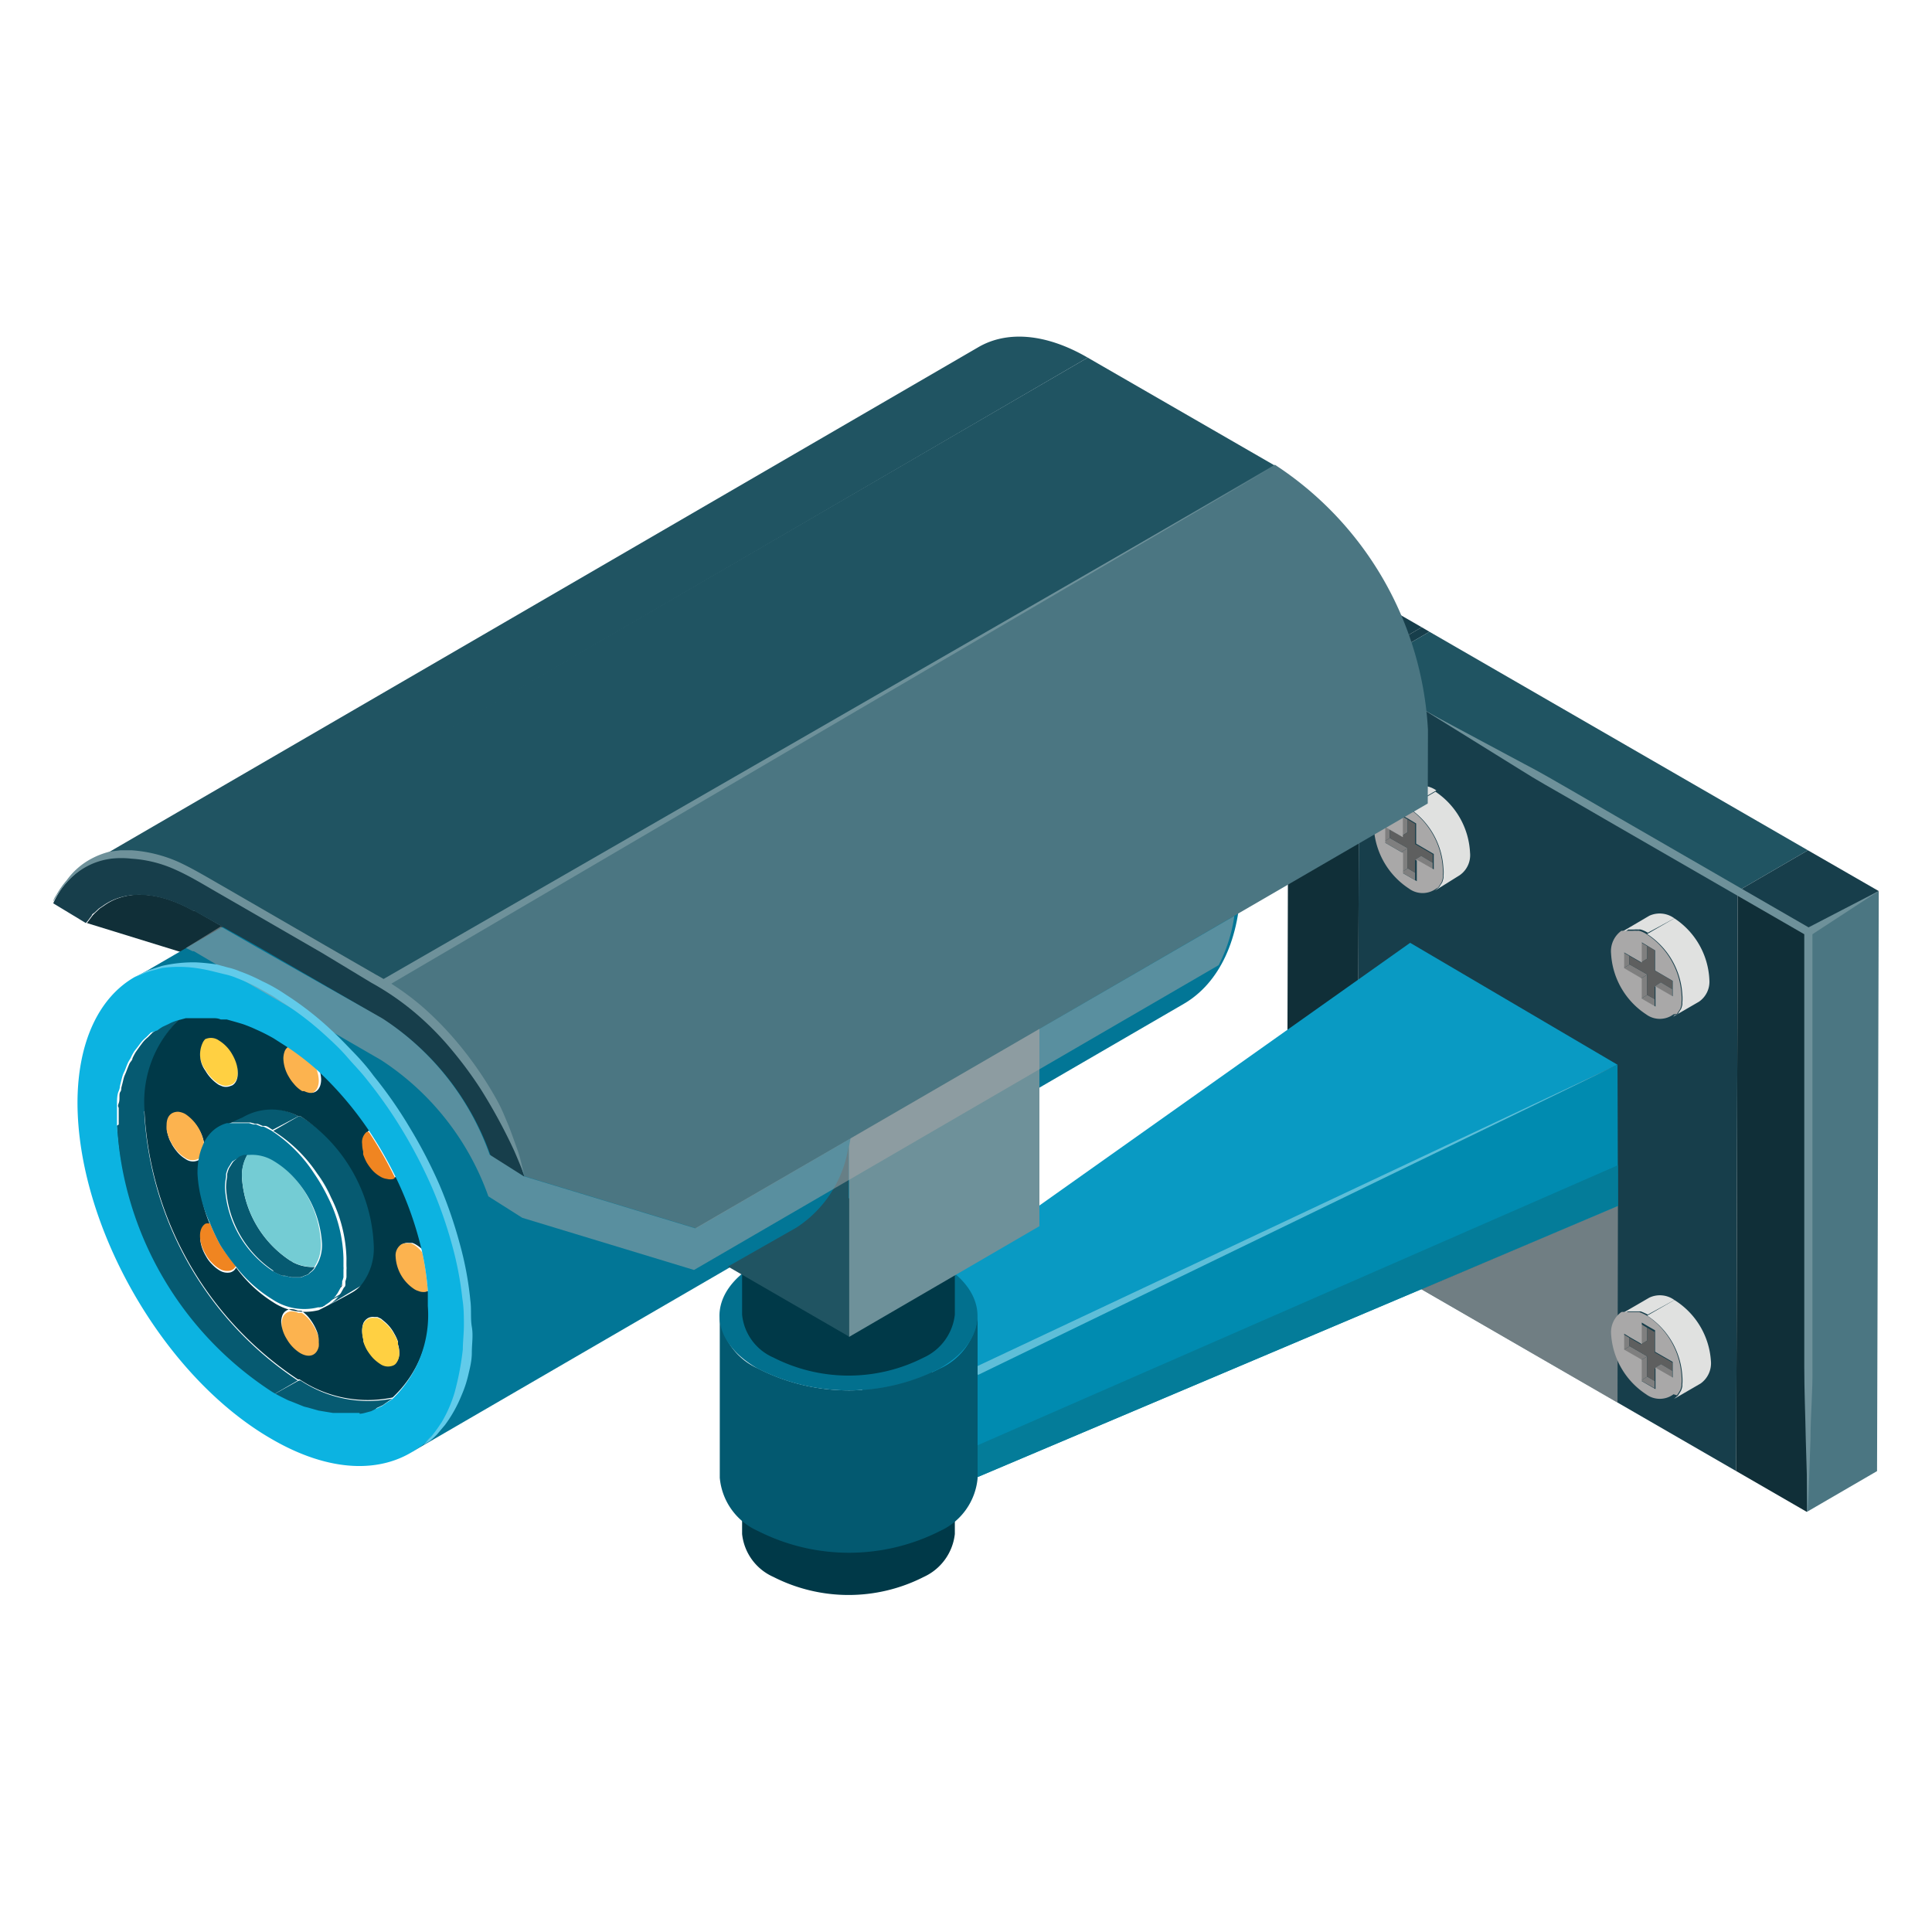 <?xml version="1.0" encoding="UTF-8"?>
<svg xmlns="http://www.w3.org/2000/svg" viewBox="0 0 90 90">
  <defs>
    <style>.cls-1{isolation:isolate;}.cls-2{fill:#173e4b;}.cls-3{fill:#102f38;}.cls-4{fill:#205462;}.cls-5{fill:#4b7682;}.cls-6{fill:#7f7f7f;}.cls-7{fill:#717171;}.cls-8{fill:#5e5f5f;}.cls-9{fill:#e0e1e0;}.cls-10,.cls-27,.cls-28{fill:#a9a8a8;}.cls-11{fill:#086179;}.cls-12{fill:#099ac3;}.cls-13{fill:#008bb0;}.cls-14{fill:#047c99;}.cls-15{fill:#6e919a;}.cls-16{fill:#5ebed8;}.cls-17{fill:#003948;}.cls-18{fill:#035970;}.cls-19{fill:#02708e;}.cls-20{fill:#065a71;}.cls-21{fill:#fcb34f;}.cls-22{fill:#ffd042;}.cls-23{fill:#74ccd4;}.cls-24{fill:#f08521;}.cls-25{fill:#027696;}.cls-26{fill:#0cb3e1;}.cls-27{opacity:0.52;}.cls-27,.cls-28{mix-blend-mode:multiply;}.cls-28{opacity:0.61;}.cls-29{fill:#61cbea;}</style>
  </defs>
  <title>ks-cctv-icon-01</title>
  <g class="cls-1">
    <g id="cctv">
      <polygon class="cls-2" points="66.23 29.22 63.3 27.53 60.03 29.43 62.96 31.12 66.23 29.22"></polygon>
      <polygon class="cls-2" points="63.32 31.33 66.59 29.43 66.23 29.22 62.96 31.12 63.32 31.33"></polygon>
      <polygon class="cls-3" points="62.96 31.12 60.03 29.43 59.95 56.45 62.88 58.14 63.24 58.34 63.32 31.33 62.96 31.12"></polygon>
      <polygon class="cls-4" points="80.95 41.51 84.22 39.61 66.59 29.43 63.32 31.33 80.95 41.51"></polygon>
      <polygon class="cls-2" points="63.32 31.33 63.24 58.34 80.88 68.53 80.95 41.51 63.32 31.33"></polygon>
      <polygon class="cls-5" points="84.25 43.41 84.17 70.43 87.44 68.53 87.52 41.51 84.25 43.41"></polygon>
      <polygon class="cls-2" points="84.25 43.41 87.52 41.51 84.22 39.61 80.95 41.51 84.25 43.41"></polygon>
      <polygon class="cls-3" points="80.95 41.51 80.88 68.53 84.17 70.43 84.25 43.41 80.95 41.51"></polygon>
      <polygon class="cls-6" points="65.28 40.63 65.92 41 65.92 40.65 65.58 40.45 65.28 40.63"></polygon>
      <polygon class="cls-6" points="64.74 39.03 64.74 38.64 64.46 38.48 64.45 39.21 64.75 39.04 64.74 39.03"></polygon>
      <polygon class="cls-6" points="65.56 39.5 64.75 39.04 64.45 39.21 65.28 39.69 65.56 39.52 65.56 39.5"></polygon>
      <polygon class="cls-6" points="66.2 39.87 66.22 39.88 66.22 39.88 66.2 39.87"></polygon>
      <polygon class="cls-6" points="65.56 40.45 65.56 39.52 65.28 39.69 65.28 40.63 65.58 40.45 65.56 40.45"></polygon>
      <polygon class="cls-7" points="66.22 39.88 66.22 39.88 66.74 40.19 66.74 40.18 66.22 39.88"></polygon>
      <polygon class="cls-6" points="65.57 38.17 65.55 38.16 65.28 38.01 65.28 38.01 65.28 38.01 65.28 38.95 65.57 38.77 65.57 38.17"></polygon>
      <polygon class="cls-8" points="66.22 39.88 66.74 40.18 66.74 39.8 65.92 39.32 65.92 38.38 65.57 38.17 65.57 38.77 65.28 38.95 64.74 38.64 64.74 39.03 64.75 39.04 65.56 39.5 65.56 39.52 65.56 40.45 65.58 40.45 65.92 40.65 65.92 40.05 66.2 39.87 66.22 39.88"></polygon>
      <polygon class="cls-7" points="65.55 38.16 65.28 38.01 65.28 38.01 65.55 38.16"></polygon>
      <path class="cls-9" d="M64.68,37.41H65a1.55,1.55,0,0,1,.21,0,.38.38,0,0,1,.1,0,1.21,1.21,0,0,1,.33.15l1.27-.74a1.18,1.18,0,0,0-1.17-.11l-1.26.73h0l.14,0Z"></path>
      <polygon class="cls-6" points="66.74 40.19 66.22 39.88 66.2 39.87 65.92 40.05 66.74 40.53 66.74 40.19"></polygon>
      <path class="cls-9" d="M66.87,36.88l-1.27.74a3.6,3.6,0,0,1,1.64,2.83,1.37,1.37,0,0,1,0,.36.29.29,0,0,1,0,.1,1.17,1.17,0,0,1-.06.2l-.06.09-.09.14-.09.07a.87.87,0,0,1-.11.09L68,40.77a1.14,1.14,0,0,0,.48-1.05A3.63,3.63,0,0,0,66.87,36.88Z"></path>
      <path class="cls-10" d="M67,41.34l.09-.14.06-.09a1.17,1.17,0,0,0,.06-.2.29.29,0,0,0,0-.1,1.37,1.37,0,0,0,0-.36,3.6,3.6,0,0,0-1.64-2.83,1.21,1.21,0,0,0-.33-.15.38.38,0,0,0-.1,0,1.55,1.55,0,0,0-.21,0h-.28l-.1,0-.14,0A1.14,1.14,0,0,0,64,38.56a3.62,3.62,0,0,0,1.63,2.83,1.07,1.07,0,0,0,1.28,0Zm-1-1.29v1l-.64-.37v-.94l-.83-.48v-.73l.28.16.54.31V38h0l.27.15h0l.35.21v.94l.82.48v.38h0v.34Z"></path>
      <polygon class="cls-6" points="65.28 58.41 65.92 58.78 65.92 58.44 65.58 58.24 65.28 58.41"></polygon>
      <polygon class="cls-6" points="64.74 56.81 64.74 56.43 64.46 56.26 64.45 56.99 64.75 56.82 64.74 56.81"></polygon>
      <polygon class="cls-6" points="65.56 57.29 64.75 56.82 64.45 56.99 65.28 57.47 65.56 57.3 65.56 57.29"></polygon>
      <polygon class="cls-6" points="66.2 57.66 66.22 57.66 66.22 57.66 66.2 57.66"></polygon>
      <polygon class="cls-6" points="65.56 58.23 65.56 57.3 65.28 57.47 65.28 58.41 65.58 58.24 65.56 58.23"></polygon>
      <polygon class="cls-7" points="66.22 57.66 66.22 57.66 66.74 57.97 66.74 57.97 66.22 57.66"></polygon>
      <polygon class="cls-6" points="65.57 55.96 65.55 55.95 65.28 55.79 65.28 55.79 65.28 55.79 65.28 56.74 65.57 56.55 65.57 55.96"></polygon>
      <polygon class="cls-8" points="66.22 57.66 66.74 57.97 66.74 57.58 65.92 57.11 65.92 56.16 65.57 55.96 65.57 56.55 65.28 56.74 64.74 56.43 64.74 56.81 64.75 56.82 65.56 57.29 65.56 57.3 65.56 58.23 65.58 58.24 65.92 58.44 65.92 57.84 66.2 57.66 66.22 57.66"></polygon>
      <polygon class="cls-7" points="65.55 55.95 65.28 55.79 65.28 55.79 65.55 55.95"></polygon>
      <path class="cls-9" d="M64.68,55.2H65l.21,0,.1,0,.33.15,1.27-.73a1.18,1.18,0,0,0-1.17-.12l-1.26.74h0a.59.59,0,0,1,.14-.06Z"></path>
      <polygon class="cls-6" points="66.74 57.97 66.22 57.66 66.2 57.66 65.92 57.84 66.74 58.31 66.74 57.97"></polygon>
      <path class="cls-9" d="M66.87,54.67l-1.27.73a3.61,3.61,0,0,1,1.64,2.83,1.37,1.37,0,0,1,0,.36.29.29,0,0,1,0,.1,1.17,1.17,0,0,1-.06.2l-.06.1a1.46,1.46,0,0,1-.09.13l-.09.08-.11.09L68,58.55a1.13,1.13,0,0,0,.48-1A3.62,3.62,0,0,0,66.87,54.67Z"></path>
      <path class="cls-10" d="M67,59.12a1.46,1.46,0,0,0,.09-.13l.06-.1a1.17,1.17,0,0,0,.06-.2.29.29,0,0,0,0-.1,1.37,1.37,0,0,0,0-.36A3.61,3.61,0,0,0,65.6,55.4l-.33-.15-.1,0-.21,0h-.28l-.1,0a.59.59,0,0,0-.14.06A1.13,1.13,0,0,0,64,56.34a3.62,3.62,0,0,0,1.63,2.83,1.09,1.09,0,0,0,1.28,0Zm-1-1.28v.94l-.64-.37v-.94L64.45,57v-.73l.28.17.54.31v-1h0l.27.16h0l.35.2v1l.82.47V58h0v.34Z"></path>
      <g class="cls-1">
        <polygon class="cls-11" points="44.33 69.32 40.17 66.91 40.16 62.01 44.32 64.43 44.33 69.32"></polygon>
        <polygon class="cls-12" points="44.32 64.43 40.16 62.01 65.69 43.92 75.35 49.6 44.32 64.43"></polygon>
        <polygon class="cls-13" points="75.35 49.6 75.37 56.18 44.33 69.32 44.32 64.43 75.35 49.6"></polygon>
      </g>
      <polygon class="cls-14" points="44.32 67.86 75.37 54.28 75.37 56.18 44.33 69.32 44.32 67.86"></polygon>
      <polygon class="cls-6" points="76.44 46.52 77.08 46.89 77.08 46.54 76.74 46.35 76.44 46.52"></polygon>
      <polygon class="cls-6" points="75.9 44.92 75.9 44.53 75.62 44.37 75.62 45.1 75.92 44.93 75.9 44.92"></polygon>
      <polygon class="cls-6" points="76.73 45.39 75.92 44.93 75.62 45.1 76.44 45.58 76.73 45.41 76.73 45.39"></polygon>
      <polygon class="cls-6" points="77.37 45.76 77.38 45.77 77.38 45.77 77.37 45.76"></polygon>
      <polygon class="cls-6" points="76.72 46.34 76.73 45.41 76.44 45.58 76.44 46.52 76.74 46.35 76.72 46.34"></polygon>
      <polygon class="cls-7" points="77.38 45.77 77.38 45.77 77.9 46.08 77.9 46.07 77.38 45.77"></polygon>
      <polygon class="cls-6" points="76.73 44.06 76.71 44.06 76.44 43.9 76.44 43.9 76.44 43.9 76.44 44.84 76.73 44.66 76.73 44.06"></polygon>
      <polygon class="cls-8" points="77.38 45.77 77.9 46.07 77.9 45.69 77.08 45.21 77.08 44.27 76.73 44.06 76.73 44.66 76.44 44.84 75.9 44.53 75.9 44.92 75.92 44.93 76.73 45.39 76.73 45.41 76.72 46.34 76.74 46.35 77.08 46.54 77.08 45.95 77.37 45.76 77.38 45.77"></polygon>
      <polygon class="cls-7" points="76.71 44.06 76.44 43.9 76.44 43.9 76.71 44.06"></polygon>
      <path class="cls-9" d="M75.85,43.3h.27a1.55,1.55,0,0,1,.21,0,.29.29,0,0,1,.1,0,1.21,1.21,0,0,1,.33.15L78,42.78a1.16,1.16,0,0,0-1.17-.12l-1.26.74h0l.14,0Z"></path>
      <polygon class="cls-6" points="77.9 46.08 77.38 45.77 77.37 45.76 77.08 45.95 77.9 46.42 77.9 46.08"></polygon>
      <path class="cls-9" d="M78,42.78l-1.27.73a3.6,3.6,0,0,1,1.64,2.83,2,2,0,0,1,0,.36,1,1,0,0,1,0,.1,1.17,1.17,0,0,1-.06.2l-.06.09-.09.14L78,47.3a.31.31,0,0,1-.11.09l1.26-.73a1.13,1.13,0,0,0,.48-1A3.62,3.62,0,0,0,78,42.78Z"></path>
      <path class="cls-10" d="M78.12,47.23l.09-.14.06-.09a1.17,1.17,0,0,0,.06-.2,1,1,0,0,0,0-.1,2,2,0,0,0,0-.36,3.6,3.6,0,0,0-1.64-2.83,1.21,1.21,0,0,0-.33-.15.29.29,0,0,0-.1,0,1.55,1.55,0,0,0-.21,0h-.27l-.11,0-.14,0a1.17,1.17,0,0,0-.48,1.06,3.62,3.62,0,0,0,1.63,2.83,1.07,1.07,0,0,0,1.28,0Zm-1-1.28v.94l-.64-.37v-.94l-.82-.48v-.73l.28.16.54.31V43.9h0l.27.16h0l.35.21v.94l.82.48v.38h0v.34Z"></path>
      <path class="cls-15" d="M87.51,41.51,84.25,43.2l-8.78-5.07-2.21-1.28c-.74-.42-1.47-.86-2.23-1.25l-4.52-2.42,4.35,2.7c.72.46,1.47.87,2.21,1.3l2.21,1.28,8.77,5.06,0,13.4,0,6.75c0,1.13.05,2.26.07,3.38l.1,3.38.12-3.38c0-1.12.11-2.25.09-3.37l0-6.76,0-13.4Z"></path>
      <polygon class="cls-16" points="75.35 49.6 45.56 64.05 45.4 63.7 75.35 49.6"></polygon>
      <g class="cls-1">
        <path class="cls-17" d="M44.48,68.22v3.24a2.5,2.5,0,0,1-1.45,2,7.71,7.71,0,0,1-7,0,2.47,2.47,0,0,1-1.46-2V68.19a2.5,2.5,0,0,0,1.47,2,7.71,7.71,0,0,0,7,0A2.46,2.46,0,0,0,44.48,68.22Z"></path>
        <path class="cls-17" d="M43,66.18C45,67.3,45,69.11,43,70.24a7.71,7.71,0,0,1-7,0c-1.94-1.12-1.95-2.94,0-4.06A7.73,7.73,0,0,1,43,66.18Z"></path>
      </g>
      <g class="cls-1">
        <path class="cls-18" d="M45.54,61.31l0,7.56a3,3,0,0,1-1.75,2.45,9.38,9.38,0,0,1-8.48,0,3,3,0,0,1-1.78-2.48l0-7.56a3,3,0,0,0,1.78,2.47,9.32,9.32,0,0,0,8.48,0A3,3,0,0,0,45.54,61.31Z"></path>
        <path class="cls-19" d="M43.77,58.84c2.35,1.35,2.36,3.56,0,4.91a9.32,9.32,0,0,1-8.48,0c-2.36-1.35-2.37-3.56,0-4.91A9.36,9.36,0,0,1,43.77,58.84Z"></path>
      </g>
      <g class="cls-1">
        <path class="cls-17" d="M44.48,58v3.24a2.5,2.5,0,0,1-1.45,2,7.71,7.71,0,0,1-7,0,2.44,2.44,0,0,1-1.46-2V58A2.48,2.48,0,0,0,36,60a7.71,7.71,0,0,0,7,0A2.46,2.46,0,0,0,44.48,58Z"></path>
        <path class="cls-17" d="M43,55.94C45,57.06,45,58.88,43,60a7.71,7.71,0,0,1-7,0c-1.94-1.12-1.95-2.94,0-4.06A7.73,7.73,0,0,1,43,55.94Z"></path>
      </g>
      <path class="cls-3" d="M12,44.09,9.1,42.44l-.06,0c-1.67-.95-3.17-1-4.21-.24l-.18.12-.18.17s-.1.09-.15.15l-.15.2L4.05,43l6.48,2Z"></path>
      <path class="cls-20" d="M17.13,61.41a.46.46,0,0,1,.29-.06.46.46,0,0,0-.29.06.53.53,0,0,0-.2.22A.53.53,0,0,1,17.13,61.41Z"></path>
      <path class="cls-20" d="M6.72,51.79s0-.06,0-.1l-1.28.75A15.92,15.92,0,0,0,12.68,65l1.19-.69A16,16,0,0,1,6.72,51.79Z"></path>
      <path class="cls-20" d="M13.35,50.19a1.86,1.86,0,0,0,.23.32h0A1.86,1.86,0,0,1,13.35,50.19Z"></path>
      <path class="cls-20" d="M17.93,61.62l-.18-.15-.17-.08.17.08Z"></path>
      <path class="cls-20" d="M8.22,53.57a2.28,2.28,0,0,1-.21-.3A2.28,2.28,0,0,0,8.22,53.57Z"></path>
      <path class="cls-20" d="M8.3,51.79a.84.84,0,0,1,.34.11A.84.84,0,0,0,8.3,51.79Z"></path>
      <path class="cls-20" d="M16.93,62.4a1.64,1.64,0,0,1-.06-.42A1.64,1.64,0,0,0,16.93,62.4Z"></path>
      <path class="cls-20" d="M7.9,53.06a2.23,2.23,0,0,1-.13-.44A2.23,2.23,0,0,0,7.9,53.06Z"></path>
      <path class="cls-20" d="M16.93,62.4l0,.07h0Z"></path>
      <path class="cls-20" d="M16.87,62a1,1,0,0,1,.06-.35A1,1,0,0,0,16.87,62Z"></path>
      <path class="cls-20" d="M15.13,60.81l-.13.07-.11,0-.07,0,0,0s.92-.46,1.55-.82a1.61,1.61,0,0,0,.41-.33l-1.67,1Z"></path>
      <path class="cls-20" d="M13.16,49a.47.47,0,0,1,.26-.24h0A.47.47,0,0,0,13.16,49Z"></path>
      <path class="cls-20" d="M14.48,61.6a2.38,2.38,0,0,1,.31.59A2.38,2.38,0,0,0,14.48,61.6Z"></path>
      <path class="cls-20" d="M14,61.16l-.06,0-.1,0,.1,0Z"></path>
      <path class="cls-20" d="M9.79,57a.5.5,0,0,0-.21,0,.5.5,0,0,1,.21,0Z"></path>
      <path class="cls-20" d="M13.63,61a.45.45,0,0,0-.47.27A.45.45,0,0,1,13.63,61Z"></path>
      <path class="cls-21" d="M14,63.13c.43.25.78.11.87-.31a1.15,1.15,0,0,0,0-.19,1.37,1.37,0,0,0-.06-.44,2.38,2.38,0,0,0-.31-.59,1.67,1.67,0,0,0-.44-.44l-.06,0-.1,0a.78.78,0,0,0-.25-.07.45.45,0,0,0-.47.27.88.88,0,0,0-.06.35,1.7,1.7,0,0,0,.25.87A1.85,1.85,0,0,0,14,63.13Z"></path>
      <path class="cls-17" d="M10.83,54.09,11,54Z"></path>
      <path class="cls-17" d="M10.49,54.82s0-.09,0-.14S10.5,54.77,10.49,54.82Z"></path>
      <path class="cls-17" d="M13.15,59.43a2.57,2.57,0,0,1-.45-.21A2.57,2.57,0,0,0,13.15,59.43Z"></path>
      <path class="cls-17" d="M14,59.51h0Z"></path>
      <path class="cls-17" d="M14.11,59.45l.19-.07Z"></path>
      <path class="cls-17" d="M10.62,54.41l.09-.14Z"></path>
      <path class="cls-17" d="M13.58,59.53a1.74,1.74,0,0,1-.29-.07A1.74,1.74,0,0,0,13.58,59.53Z"></path>
      <path class="cls-20" d="M17.55,65.59l.28-.13.24-.17.21-.14A5.71,5.71,0,0,1,14,64.31l-.08,0L12.68,65c.25.15.5.27.74.39l.26.1.47.19.3.08.39.11.3.05.37.06h.64l.28,0c.1,0,.21,0,.32,0a1.25,1.25,0,0,0,.26-.07l.3-.08Z"></path>
      <path class="cls-20" d="M18.54,62.5l0,.12Z"></path>
      <path class="cls-20" d="M17,62.47h0a2,2,0,0,0,.16.37,2.47,2.47,0,0,0,.29.39,2.47,2.47,0,0,1-.29-.39A2,2,0,0,1,17,62.47Z"></path>
      <path class="cls-17" d="M16,59.5a1.33,1.33,0,0,1-.05.19A1.33,1.33,0,0,0,16,59.5Z"></path>
      <path class="cls-17" d="M16.1,59.15l0,.21Z"></path>
      <path class="cls-17" d="M15.94,59.81c0,.06,0,.12-.07.17S15.91,59.87,15.94,59.81Z"></path>
      <path class="cls-17" d="M16.14,58.61c0,.13,0,.26,0,.39C16.13,58.87,16.14,58.74,16.14,58.61Z"></path>
      <path class="cls-17" d="M15.25,60.73l-.12.08h0l1.67-1h0l-1.67,1Z"></path>
      <path class="cls-17" d="M15.46,60.56l-.11.1Z"></path>
      <path class="cls-17" d="M15,60.88l-.11,0Z"></path>
      <path class="cls-17" d="M15.65,60.35l-.1.12Z"></path>
      <path class="cls-17" d="M15.81,60.09l-.09.16Z"></path>
      <path class="cls-17" d="M11.56,52.24l.13,0Z"></path>
      <path class="cls-17" d="M11.24,52.21h0Z"></path>
      <path class="cls-17" d="M11.89,52.32l.13,0Z"></path>
      <path class="cls-17" d="M12.26,52.45l.1,0Z"></path>
      <path class="cls-17" d="M10.94,52.22l.13,0Z"></path>
      <polygon class="cls-17" points="10.05 52.59 10.05 52.59 10.05 52.59 10.05 52.59 10.05 52.59"></polygon>
      <path class="cls-17" d="M10.66,52.27l.13,0Z"></path>
      <path class="cls-20" d="M8.39,47.45a2.46,2.46,0,0,0-.29.09,1.75,1.75,0,0,0-.24.11l-.28.13a2.2,2.2,0,0,0-.25.17l-.22.15-.22.22a1.62,1.62,0,0,0-.19.18c-.07.08-.13.17-.2.26L6.33,49a2.85,2.85,0,0,0-.16.3c0,.09-.1.16-.14.25s-.1.24-.14.35-.08.18-.11.27-.07.29-.11.43,0,.17-.07.27,0,.34-.07.52,0,.16,0,.24c0,.26,0,.54,0,.83l1.28-.75A5.35,5.35,0,0,1,8.39,47.45Z"></path>
      <path class="cls-20" d="M10.2,48.46a.64.64,0,0,0-.62-.07.58.58,0,0,0-.12.1.58.58,0,0,1,.12-.1A.64.64,0,0,1,10.2,48.46Z"></path>
      <path class="cls-20" d="M14.46,59.25a.52.52,0,0,0,.11-.1.43.43,0,0,0,.09-.13,1.94,1.94,0,0,1-1.12-.28l-.84.48a2.57,2.57,0,0,0,.45.21l.14,0a1.74,1.74,0,0,0,.29.07H14a.67.67,0,0,0,.15-.06l.19-.07Z"></path>
      <path class="cls-20" d="M13.53,58.73a5,5,0,0,1-2.26-3.91,1.93,1.93,0,0,1,.3-1.09h-.13l-.14,0-.19.07L11,54l-.12.1a1.13,1.13,0,0,0-.12.18l-.09.14a2.14,2.14,0,0,0-.09.27s0,.09,0,.14a2.57,2.57,0,0,0-.05.5,5,5,0,0,0,2.26,3.9l.84-.48Z"></path>
      <path class="cls-22" d="M9.57,49.83a1.91,1.91,0,0,0,.63.66l.17.07a.57.57,0,0,0,.31,0l.14-.05c.34-.2.35-.84,0-1.44a1.77,1.77,0,0,0-.62-.65.64.64,0,0,0-.62-.07.58.58,0,0,0-.12.1A1.28,1.28,0,0,0,9.57,49.83Z"></path>
      <path class="cls-23" d="M11.57,53.73h0Z"></path>
      <path class="cls-23" d="M11.11,53.86l.19-.07Z"></path>
      <path class="cls-20" d="M13.58,50.51h0l.05.06Z"></path>
      <path class="cls-20" d="M14.31,51a.9.9,0,0,1-.25-.08A.9.9,0,0,0,14.31,51Z"></path>
      <path class="cls-20" d="M11.27,52c-.24.1-.45.2-.63.29h0l.13,0,.15,0,.13,0h.3l.19,0,.13,0,.2.06.13,0,.24.1.1,0c.12,0,.24.12.36.18L13.9,52A2.66,2.66,0,0,0,11.27,52Z"></path>
      <path class="cls-23" d="M14.57,59.15a.52.52,0,0,1-.11.1A.52.52,0,0,0,14.57,59.15Z"></path>
      <path class="cls-20" d="M14.77,54.66a5.73,5.73,0,0,1,.65,1.12,6.67,6.67,0,0,1,.72,2.83c0,.13,0,.26,0,.39a.77.77,0,0,1,0,.15l0,.21s0,.09,0,.14a1.33,1.33,0,0,1-.05.19l0,.12c0,.06,0,.12-.07.17l-.06.11-.09.16a.86.86,0,0,0-.07.1l-.1.12-.09.09-.11.1-.1.07-.11.08,1.67-1a2.73,2.73,0,0,0,.6-1.88A7.56,7.56,0,0,0,14,52l-.09,0-1.18.68A6.79,6.79,0,0,1,14.77,54.66Z"></path>
      <path class="cls-20" d="M18.69,58a.5.5,0,0,1,.28-.05A.5.5,0,0,0,18.69,58Z"></path>
      <path class="cls-20" d="M17.12,52.72a.62.62,0,0,0-.25.57A.62.62,0,0,1,17.12,52.72Z"></path>
      <path class="cls-20" d="M16.92,53.66a1.49,1.49,0,0,1-.05-.36A1.49,1.49,0,0,0,16.92,53.66Z"></path>
      <path class="cls-20" d="M17,53.79a2.3,2.3,0,0,0,.16.37,2.47,2.47,0,0,0,.29.39,2.47,2.47,0,0,1-.29-.39A2.3,2.3,0,0,1,17,53.79Z"></path>
      <path class="cls-21" d="M13.16,49a1,1,0,0,0-.07.36,1.75,1.75,0,0,0,.26.86,1.86,1.86,0,0,0,.23.32l.05.06a1.49,1.49,0,0,0,.34.28l.09,0a.9.9,0,0,0,.25.08c.32,0,.54-.21.54-.63a1.56,1.56,0,0,0-.13-.57,12.6,12.6,0,0,0-1.3-1A.47.47,0,0,0,13.16,49Z"></path>
      <path class="cls-17" d="M21.8,61.87c0,.36,0,.71-.05,1C21.78,62.58,21.8,62.23,21.8,61.87Z"></path>
      <path class="cls-17" d="M18.07,65.29l.22-.14h0Z"></path>
      <path class="cls-17" d="M6.73,51.69s0,.07,0,.1a16,16,0,0,0,7.15,12.47l.08,0a5.71,5.71,0,0,0,4.33.84h0A5.42,5.42,0,0,0,20,60.81c0-.23,0-.46,0-.69a.55.55,0,0,1-.44,0,.71.71,0,0,1-.18-.08,1.93,1.93,0,0,1-.88-1.52.62.62,0,0,1,.26-.57.5.5,0,0,1,.28-.05l.17,0a.85.85,0,0,1,.17.08,1.64,1.64,0,0,1,.36.29,16.23,16.23,0,0,0-1.23-3.5l-.07.06a.6.6,0,0,1-.3,0,.78.78,0,0,1-.33-.12,1.5,1.5,0,0,1-.33-.26,2.47,2.47,0,0,1-.29-.39,2.3,2.3,0,0,1-.16-.37.65.65,0,0,1,0-.13,1.49,1.49,0,0,1-.05-.36h0a.62.62,0,0,1,.25-.57l.1,0a16.1,16.1,0,0,0-2.5-2.92,1.56,1.56,0,0,1,.13.57c0,.42-.22.66-.54.63a.9.9,0,0,1-.25-.08l-.09,0a1.49,1.49,0,0,1-.34-.28l-.05-.06a1.86,1.86,0,0,1-.23-.32,1.75,1.75,0,0,1-.26-.86,1,1,0,0,1,.07-.36.47.47,0,0,1,.26-.24l-.69-.44c-.25-.14-.5-.27-.75-.38l-.22-.1c-.17-.07-.34-.14-.5-.19L11,47.54l-.43-.12-.28,0c-.13,0-.26-.05-.39-.06H9.26l-.27,0-.33,0-.26.07h0A5.35,5.35,0,0,0,6.73,51.69Zm6.37,9.92a.88.88,0,0,1,.06-.35.45.45,0,0,1,.47-.27.78.78,0,0,1,.25.07l.1,0,.06,0a1.67,1.67,0,0,1,.44.44,2.38,2.38,0,0,1,.31.59,1.37,1.37,0,0,1,.06.44,1.15,1.15,0,0,1,0,.19c-.09.42-.44.56-.87.31a1.85,1.85,0,0,1-.62-.65A1.7,1.7,0,0,1,13.1,61.61Zm5.27.52a2,2,0,0,1,.17.37l0,.12a1.29,1.29,0,0,1,.06.37.71.71,0,0,1-.15.48.31.31,0,0,1-.11.09.63.63,0,0,1-.63-.06,2,2,0,0,1-.33-.27,2.47,2.47,0,0,1-.29-.39,2,2,0,0,1-.16-.37l0-.07a1.64,1.64,0,0,1-.06-.42,1,1,0,0,1,.06-.35.53.53,0,0,1,.2-.22.46.46,0,0,1,.29-.06l.16,0,.17.08.18.15A1.84,1.84,0,0,1,18.37,62.13ZM13.9,52,14,52A7.56,7.56,0,0,1,17.41,58a2.73,2.73,0,0,1-.6,1.88h0a1.61,1.61,0,0,1-.41.33c-.63.36-1.55.82-1.55.82l0,0a2.67,2.67,0,0,1-2.13-.37A6.25,6.25,0,0,1,11,59.05a.47.47,0,0,1-.06.09.31.31,0,0,1-.11.09.34.34,0,0,1-.14.05.69.69,0,0,1-.48-.11,1.63,1.63,0,0,1-.33-.27,1.65,1.65,0,0,1-.29-.39c-.35-.59-.35-1.23,0-1.43a.5.5,0,0,1,.21,0,6.21,6.21,0,0,1-.52-2.39,3.73,3.73,0,0,1,.06-.7.59.59,0,0,1-.7,0,1.52,1.52,0,0,1-.41-.36,2.28,2.28,0,0,1-.21-.3l-.11-.21a2.23,2.23,0,0,1-.13-.44,1.48,1.48,0,0,1,0-.21c0-.42.22-.65.54-.62a.84.84,0,0,1,.34.11,2,2,0,0,1,.87,1.44,1.84,1.84,0,0,1,.54-.75h0a1.65,1.65,0,0,1,.59-.3c.18-.09.39-.19.63-.29A2.66,2.66,0,0,1,13.9,52Zm-4.32-3.6a.64.64,0,0,1,.62.07,1.77,1.77,0,0,1,.62.65c.35.6.34,1.24,0,1.44l-.14.05a.57.57,0,0,1-.31,0l-.17-.07a1.91,1.91,0,0,1-.63-.66,1.28,1.28,0,0,1-.11-1.34A.58.58,0,0,1,9.58,48.39Z"></path>
      <path class="cls-24" d="M10.26,58a9.76,9.76,0,0,1-.47-1,.5.5,0,0,0-.21,0c-.35.2-.35.84,0,1.43a1.65,1.65,0,0,0,.29.39,1.63,1.63,0,0,0,.33.27.69.69,0,0,0,.48.11.34.34,0,0,0,.14-.05.31.31,0,0,0,.11-.09.47.47,0,0,0,.06-.09A9.67,9.67,0,0,1,10.26,58Z"></path>
      <path class="cls-22" d="M17.93,61.62l-.18-.15-.17-.08-.16,0a.46.46,0,0,0-.29.06.53.53,0,0,0-.2.22,1,1,0,0,0-.06.35,1.64,1.64,0,0,0,.06.42l0,.07a2,2,0,0,0,.16.37,2.47,2.47,0,0,0,.29.39,2,2,0,0,0,.33.27.63.63,0,0,0,.63.06.31.31,0,0,0,.11-.09.71.71,0,0,0,.15-.48,1.29,1.29,0,0,0-.06-.37l0-.12a2,2,0,0,0-.17-.37A1.84,1.84,0,0,0,17.93,61.62Z"></path>
      <path class="cls-23" d="M11.27,54.82a5,5,0,0,0,2.26,3.91h0a1.94,1.94,0,0,0,1.12.28,1.85,1.85,0,0,0,.3-1.09,5,5,0,0,0-1.37-3.2,4.16,4.16,0,0,0-.88-.71,1.92,1.92,0,0,0-1.14-.29h0A1.93,1.93,0,0,0,11.27,54.82Z"></path>
      <path class="cls-23" d="M14.77,54.66a8.36,8.36,0,0,1,.65,1.12A5.73,5.73,0,0,0,14.77,54.66Z"></path>
      <path class="cls-17" d="M11.8,45.69a2.85,2.85,0,0,0-.31-.12A2.85,2.85,0,0,1,11.8,45.69Z"></path>
      <path class="cls-17" d="M7.58,47.78l.28-.13Z"></path>
      <path class="cls-17" d="M12.73,48.29c-.25-.14-.5-.27-.75-.38C12.23,48,12.48,48.15,12.73,48.29Z"></path>
      <path class="cls-17" d="M9.26,47.3h0Z"></path>
      <path class="cls-17" d="M8.66,47.38l.33,0Z"></path>
      <path class="cls-17" d="M8.4,47.45a2.63,2.63,0,0,0-.3.09,2.46,2.46,0,0,1,.29-.09Z"></path>
      <path class="cls-17" d="M9.89,47.32c.13,0,.26,0,.39.06C10.15,47.36,10,47.33,9.89,47.32Z"></path>
      <path class="cls-17" d="M10.56,47.42l.43.12Z"></path>
      <path class="cls-17" d="M11.26,47.62c.16.05.33.12.5.19C11.59,47.74,11.42,47.67,11.26,47.62Z"></path>
      <path class="cls-25" d="M6.93,45.22l.37-.1.33-.1L8,45l.34,0h.8c.15,0,.32,0,.48.07s.24,0,.36.06l.52.15a2.3,2.3,0,0,1,.35.1,5,5,0,0,1,.6.24,2.85,2.85,0,0,1,.31.12,10.28,10.28,0,0,1,.93.48l36-20.9c-2.53-1.46-4.82-1.59-6.48-.63l-36,20.9h0l.34-.16A3,3,0,0,1,6.93,45.22Z"></path>
      <path class="cls-25" d="M48.7,25.27l-36,20.9c5,2.9,9.08,9.93,9.07,15.7,0,.36,0,.71-.05,1,0,.12,0,.22-.05.33s-.05.43-.09.62l-.09.37c-.05.17-.09.34-.14.5s-.09.23-.13.35-.11.3-.17.44l-.18.31c-.07.13-.13.26-.21.38s-.14.18-.2.27-.16.23-.25.33L20,67l-.28.27-.28.19-.29.2,36-20.9c1.63-.95,2.65-3,2.65-5.83C57.78,35.2,53.72,28.17,48.7,25.27Z"></path>
      <path class="cls-21" d="M9.51,53.34a2,2,0,0,0-.87-1.44.84.84,0,0,0-.34-.11c-.32,0-.54.2-.54.62a1.48,1.48,0,0,0,0,.21,2.23,2.23,0,0,0,.13.44l.11.21a2.28,2.28,0,0,0,.21.3,1.52,1.52,0,0,0,.41.36.59.59,0,0,0,.7,0A2.63,2.63,0,0,1,9.51,53.34Z"></path>
      <path class="cls-25" d="M15,60.88l.13-.07.12-.08.1-.07.11-.1.09-.09.1-.12a.86.86,0,0,1,.07-.1l.09-.16.06-.11s0-.11.07-.17l0-.12A1.33,1.33,0,0,0,16,59.5s0-.09,0-.14l0-.21a.77.77,0,0,0,0-.15c0-.13,0-.26,0-.39a6.67,6.67,0,0,0-.72-2.83,8.36,8.36,0,0,0-.65-1.12,6.79,6.79,0,0,0-2-2c-.12-.06-.24-.13-.36-.18l-.1,0-.24-.1-.13,0-.2-.06-.13,0-.19,0h-.3l-.13,0-.15,0-.13,0h0a1.65,1.65,0,0,0-.59.3h0a1.84,1.84,0,0,0-.54.75,2.63,2.63,0,0,0-.18.6,3.73,3.73,0,0,0-.06.7A6.21,6.21,0,0,0,9.79,57h0a9.76,9.76,0,0,0,.47,1,9.67,9.67,0,0,0,.73,1,6.25,6.25,0,0,0,1.7,1.53,2.67,2.67,0,0,0,2.13.37l.07,0Zm-1-1.37h-.38a1.74,1.74,0,0,1-.29-.07l-.14,0a2.57,2.57,0,0,1-.45-.21,5,5,0,0,1-2.26-3.9,2.57,2.57,0,0,1,.05-.5s0-.09,0-.14a2.14,2.14,0,0,1,.09-.27l.09-.14a1.13,1.13,0,0,1,.12-.18L11,54l.16-.13.19-.07.14,0h.13a1.92,1.92,0,0,1,1.14.29,4.16,4.16,0,0,1,.88.71A5,5,0,0,1,15,57.93a1.85,1.85,0,0,1-.3,1.09.43.43,0,0,1-.09.13.52.52,0,0,1-.11.1l-.16.13-.19.07A.67.67,0,0,1,14,59.51Z"></path>
      <path class="cls-21" d="M19.31,58a.85.85,0,0,0-.17-.08l-.17,0a.5.5,0,0,0-.28.05.62.62,0,0,0-.26.57,1.93,1.93,0,0,0,.88,1.52.71.71,0,0,0,.18.08.55.55,0,0,0,.44,0,12.8,12.8,0,0,0-.26-1.8A1.64,1.64,0,0,0,19.31,58Z"></path>
      <path class="cls-24" d="M16.87,53.29h0a1.49,1.49,0,0,0,.05.36.65.65,0,0,0,0,.13,2.3,2.3,0,0,0,.16.37,2.47,2.47,0,0,0,.29.39,1.5,1.5,0,0,0,.33.26.78.78,0,0,0,.33.12.6.6,0,0,0,.3,0l.07-.06a18.63,18.63,0,0,0-1.22-2.13l-.1,0A.62.62,0,0,0,16.87,53.29Z"></path>
      <path class="cls-26" d="M20,67l.24-.23c.09-.1.16-.22.25-.33s.14-.17.2-.27.14-.25.21-.38l.18-.31c.06-.14.11-.3.17-.44s.09-.22.13-.35.09-.33.14-.5l.09-.37c0-.19.06-.41.09-.62s0-.21.05-.33c0-.33.05-.68.05-1,0-5.77-4-12.8-9.07-15.7a10.28,10.28,0,0,0-.93-.48,2.85,2.85,0,0,0-.31-.12,5,5,0,0,0-.6-.24,2.3,2.3,0,0,0-.35-.1L10,45.08c-.12,0-.24,0-.36-.06S9.33,45,9.18,45h-.8L8,45,7.63,45l-.33.1-.37.1a3,3,0,0,0-.31.15l-.34.16c-1.65.94-2.66,3-2.67,5.84,0,5.77,4,12.8,9.07,15.7,2.68,1.55,5.09,1.6,6.76.43l.28-.19Zm-3.25-1.18c-.11,0-.22,0-.32,0l-.28,0h-.64l-.37-.06-.3-.05-.39-.11-.3-.08-.47-.19-.26-.1c-.24-.12-.49-.24-.74-.39A15.92,15.92,0,0,1,5.45,52.44c0-.29,0-.57,0-.83,0-.08,0-.16,0-.24s0-.36.07-.52.05-.18.07-.27.07-.29.11-.43.07-.18.11-.27.09-.24.14-.35.09-.16.14-.25a2.85,2.85,0,0,1,.16-.3l.17-.22c.07-.09.13-.18.2-.26a1.62,1.62,0,0,1,.19-.18l.22-.22L7.33,48a2.2,2.2,0,0,1,.25-.17l.28-.13a1.75,1.75,0,0,1,.24-.11,2.63,2.63,0,0,1,.3-.09l.26-.07.33,0,.27,0h.63c.13,0,.26,0,.39.06l.28,0,.43.12.27.08c.16.05.33.12.5.19l.22.1c.25.11.5.24.75.38l.69.44h0a12.6,12.6,0,0,1,1.3,1,16.1,16.1,0,0,1,2.5,2.92,18.63,18.63,0,0,1,1.22,2.13,16.23,16.23,0,0,1,1.23,3.5,12.8,12.8,0,0,1,.26,1.8c0,.23,0,.46,0,.69a5.42,5.42,0,0,1-1.66,4.34l-.22.14-.24.17-.28.13-.24.12-.3.08A1.25,1.25,0,0,1,16.75,65.86Z"></path>
      <path class="cls-4" d="M8.37,40.44l-.24-.1Z"></path>
      <polygon class="cls-4" points="9.1 40.82 17.82 45.85 59.39 21.69 50.67 16.66 9.1 40.82"></polygon>
      <path class="cls-4" d="M45.58,16.17,4,40.32H4a2.24,2.24,0,0,1,.27-.13,1.75,1.75,0,0,1,.24-.11A2.46,2.46,0,0,1,4.83,40l.26-.07.32,0,.27,0h.63l.37.06L7,40l.41.11.28.08.47.19.24.1c.24.11.49.24.73.38L50.67,16.66C48.69,15.51,46.89,15.41,45.58,16.17Z"></path>
      <path class="cls-2" d="M17.82,45.85l-8.72-5c-.24-.14-.49-.27-.73-.38l-.24-.1-.47-.19-.28-.08L7,40l-.29,0-.37-.06H5.68l-.27,0-.32,0L4.83,40a2.46,2.46,0,0,0-.29.09,1.75,1.75,0,0,0-.24.11,2.24,2.24,0,0,0-.27.13,3.81,3.81,0,0,0-1.55,1.75L4,43s.09-.1.13-.16l.15-.2c0-.06.1-.1.15-.15l.18-.17.18-.12c1-.73,2.54-.71,4.21.24l.06,0L12,44.09l5.85,3.38a12.58,12.58,0,0,1,5,6.35l1.58,1A15.91,15.91,0,0,0,17.82,45.85Z"></path>
      <path class="cls-15" d="M39.62,49.46a13.44,13.44,0,0,1,.14,1.88,10.21,10.21,0,0,1-.21,2.07l0,8.87,8.87-5.16,0-12.79Z"></path>
      <path class="cls-4" d="M37.11,57.18,33.91,59l5.62,3.25,0-8.87A5.47,5.47,0,0,1,37.11,57.18Z"></path>
      <path class="cls-5" d="M66.52,34a15.76,15.76,0,0,0-7.13-12.35L17.82,45.85a15.92,15.92,0,0,1,6.6,8.94l8,2.43L66.51,37.43Z"></path>
      <polygon class="cls-15" points="17.72 45.69 59.39 21.69 17.91 46.01 17.72 45.69"></polygon>
      <path class="cls-15" d="M24.42,54.76l-.11-.3c-.08-.2-.2-.49-.36-.86a25.5,25.5,0,0,0-1.56-2.87A18.43,18.43,0,0,0,21.12,49a13.79,13.79,0,0,0-1.69-1.74,12.6,12.6,0,0,0-2.13-1.48L15,44.39l-4.64-2.68c-.74-.42-1.44-.86-2.13-1.17A5.84,5.84,0,0,0,6.12,40a4.17,4.17,0,0,0-.94,0,3.44,3.44,0,0,0-.81.21A3.29,3.29,0,0,0,3.21,41a4.2,4.2,0,0,0-.56.72L2.48,42s0-.1.14-.3A4.18,4.18,0,0,1,3.11,41,3.37,3.37,0,0,1,4.26,40a3.76,3.76,0,0,1,.86-.33l.49-.06h.53a6.47,6.47,0,0,1,2.19.55c.73.34,1.43.77,2.17,1.19l4.63,2.68,2.36,1.36a12.51,12.51,0,0,1,2.19,1.51,15.24,15.24,0,0,1,1.73,1.79,17.2,17.2,0,0,1,1.3,1.81c.18.29.35.58.5.86s.26.55.37.81c.22.51.38,1,.51,1.35s.2.69.25.9S24.42,54.76,24.42,54.76Z"></path>
      <path class="cls-27" d="M32.39,57.22l-8-2.43a2.09,2.09,0,0,1-.08-.23h0a2.09,2.09,0,0,0,.08.23l-1.58-1a12.58,12.58,0,0,0-5-6.35L11.9,44.09l-1.62-.93-1.62,1,.31.15.06,0L11.9,46l5.85,3.38a12.58,12.58,0,0,1,5,6.35l1.58,1c0-.08-.06-.16-.08-.23h0c0,.07,0,.15.08.23l8,2.43,24.44-14.2a7.17,7.17,0,0,0,.73-2.29Z"></path>
      <polygon class="cls-28" points="75.37 56.18 75.35 65.34 66.22 60.06 75.37 56.18"></polygon>
      <polygon class="cls-6" points="76.44 64.31 77.08 64.67 77.08 64.33 76.74 64.13 76.44 64.31"></polygon>
      <polygon class="cls-6" points="75.9 62.7 75.9 62.32 75.62 62.15 75.62 62.89 75.92 62.71 75.9 62.7"></polygon>
      <polygon class="cls-6" points="76.73 63.18 75.92 62.71 75.62 62.89 76.44 63.36 76.73 63.19 76.73 63.18"></polygon>
      <polygon class="cls-6" points="77.37 63.55 77.38 63.55 77.38 63.55 77.37 63.55"></polygon>
      <polygon class="cls-6" points="76.72 64.12 76.73 63.19 76.44 63.36 76.44 64.31 76.74 64.13 76.72 64.12"></polygon>
      <polygon class="cls-7" points="77.38 63.55 77.38 63.55 77.9 63.86 77.9 63.86 77.38 63.55"></polygon>
      <polygon class="cls-6" points="76.73 61.85 76.71 61.84 76.44 61.68 76.44 61.68 76.44 61.68 76.44 62.63 76.73 62.45 76.73 61.85"></polygon>
      <polygon class="cls-8" points="77.38 63.55 77.9 63.86 77.9 63.47 77.08 63 77.08 62.05 76.73 61.85 76.73 62.45 76.44 62.63 75.9 62.32 75.9 62.7 75.92 62.71 76.73 63.18 76.73 63.19 76.72 64.12 76.74 64.13 77.08 64.33 77.08 63.73 77.37 63.55 77.38 63.55"></polygon>
      <polygon class="cls-7" points="76.71 61.84 76.44 61.68 76.44 61.68 76.71 61.84"></polygon>
      <path class="cls-9" d="M75.85,61.09h.27l.21,0,.1,0a2.41,2.41,0,0,1,.33.15L78,60.56a1.15,1.15,0,0,0-1.17-.11l-1.26.73h0a.34.34,0,0,1,.14,0A.25.25,0,0,1,75.85,61.09Z"></path>
      <polygon class="cls-6" points="77.9 63.86 77.38 63.55 77.37 63.55 77.08 63.73 77.9 64.2 77.9 63.86"></polygon>
      <path class="cls-9" d="M78,60.56l-1.27.73a3.61,3.61,0,0,1,1.64,2.83,2.22,2.22,0,0,1,0,.37l0,.09a1.17,1.17,0,0,1-.06.2l-.06.1-.09.14-.09.07a.48.48,0,0,1-.11.09l1.26-.73a1.16,1.16,0,0,0,.48-1.06A3.62,3.62,0,0,0,78,60.56Z"></path>
      <path class="cls-10" d="M78.12,65l.09-.14.06-.1a1.17,1.17,0,0,0,.06-.2l0-.09a2.22,2.22,0,0,0,0-.37,3.61,3.61,0,0,0-1.64-2.83,2.41,2.41,0,0,0-.33-.15l-.1,0-.21,0h-.27a.25.25,0,0,0-.11,0,.34.34,0,0,0-.14,0,1.15,1.15,0,0,0-.48,1,3.62,3.62,0,0,0,1.63,2.83,1.07,1.07,0,0,0,1.28,0Zm-1-1.29v1l-.64-.37v-1l-.82-.47v-.74l.28.17.54.31v-1h0l.27.16h0l.35.2v1l.82.47v.39h0v.34Z"></path>
      <path class="cls-29" d="M19.72,67.31l.24-.26a2.36,2.36,0,0,0,.28-.32c.1-.13.21-.29.33-.47a6.17,6.17,0,0,0,.61-1.4,13.23,13.23,0,0,0,.38-2c0-.33.05-.76.05-1.12s0-.82-.07-1.23A15.63,15.63,0,0,0,21.06,58a20.18,20.18,0,0,0-.93-2.67,22.84,22.84,0,0,0-1.34-2.6,21.37,21.37,0,0,0-1.67-2.4c-.29-.38-.63-.72-.94-1.08s-.65-.68-1-1a14.52,14.52,0,0,0-2.09-1.6c-.17-.11-.35-.24-.52-.33L12,46a10.22,10.22,0,0,0-1-.45,3,3,0,0,0-.51-.16L10,45.27a7.7,7.7,0,0,0-.91-.18,5.9,5.9,0,0,0-1.53,0L7,45.24a3.44,3.44,0,0,0-.4.15l-.33.14.32-.17A3.33,3.33,0,0,1,7,45.17L7.53,45a6.47,6.47,0,0,1,1.58-.17,9.48,9.48,0,0,1,1,.1l.51.14a3,3,0,0,1,.53.17,8.3,8.3,0,0,1,1.07.47,7.55,7.55,0,0,1,1.09.62A14.67,14.67,0,0,1,15.45,48c.34.31.67.66,1,1s.66.71.95,1.11a20,20,0,0,1,1.7,2.44,22.79,22.79,0,0,1,1.37,2.64,20.89,20.89,0,0,1,.94,2.72,15.32,15.32,0,0,1,.5,2.66c.06.43,0,.84.07,1.24s0,.79,0,1.19-.09.73-.17,1.07-.18.63-.31.93a6.22,6.22,0,0,1-.77,1.38l-.38.45a3.65,3.65,0,0,1-.32.29Z"></path>
    </g>
  </g>
</svg>
